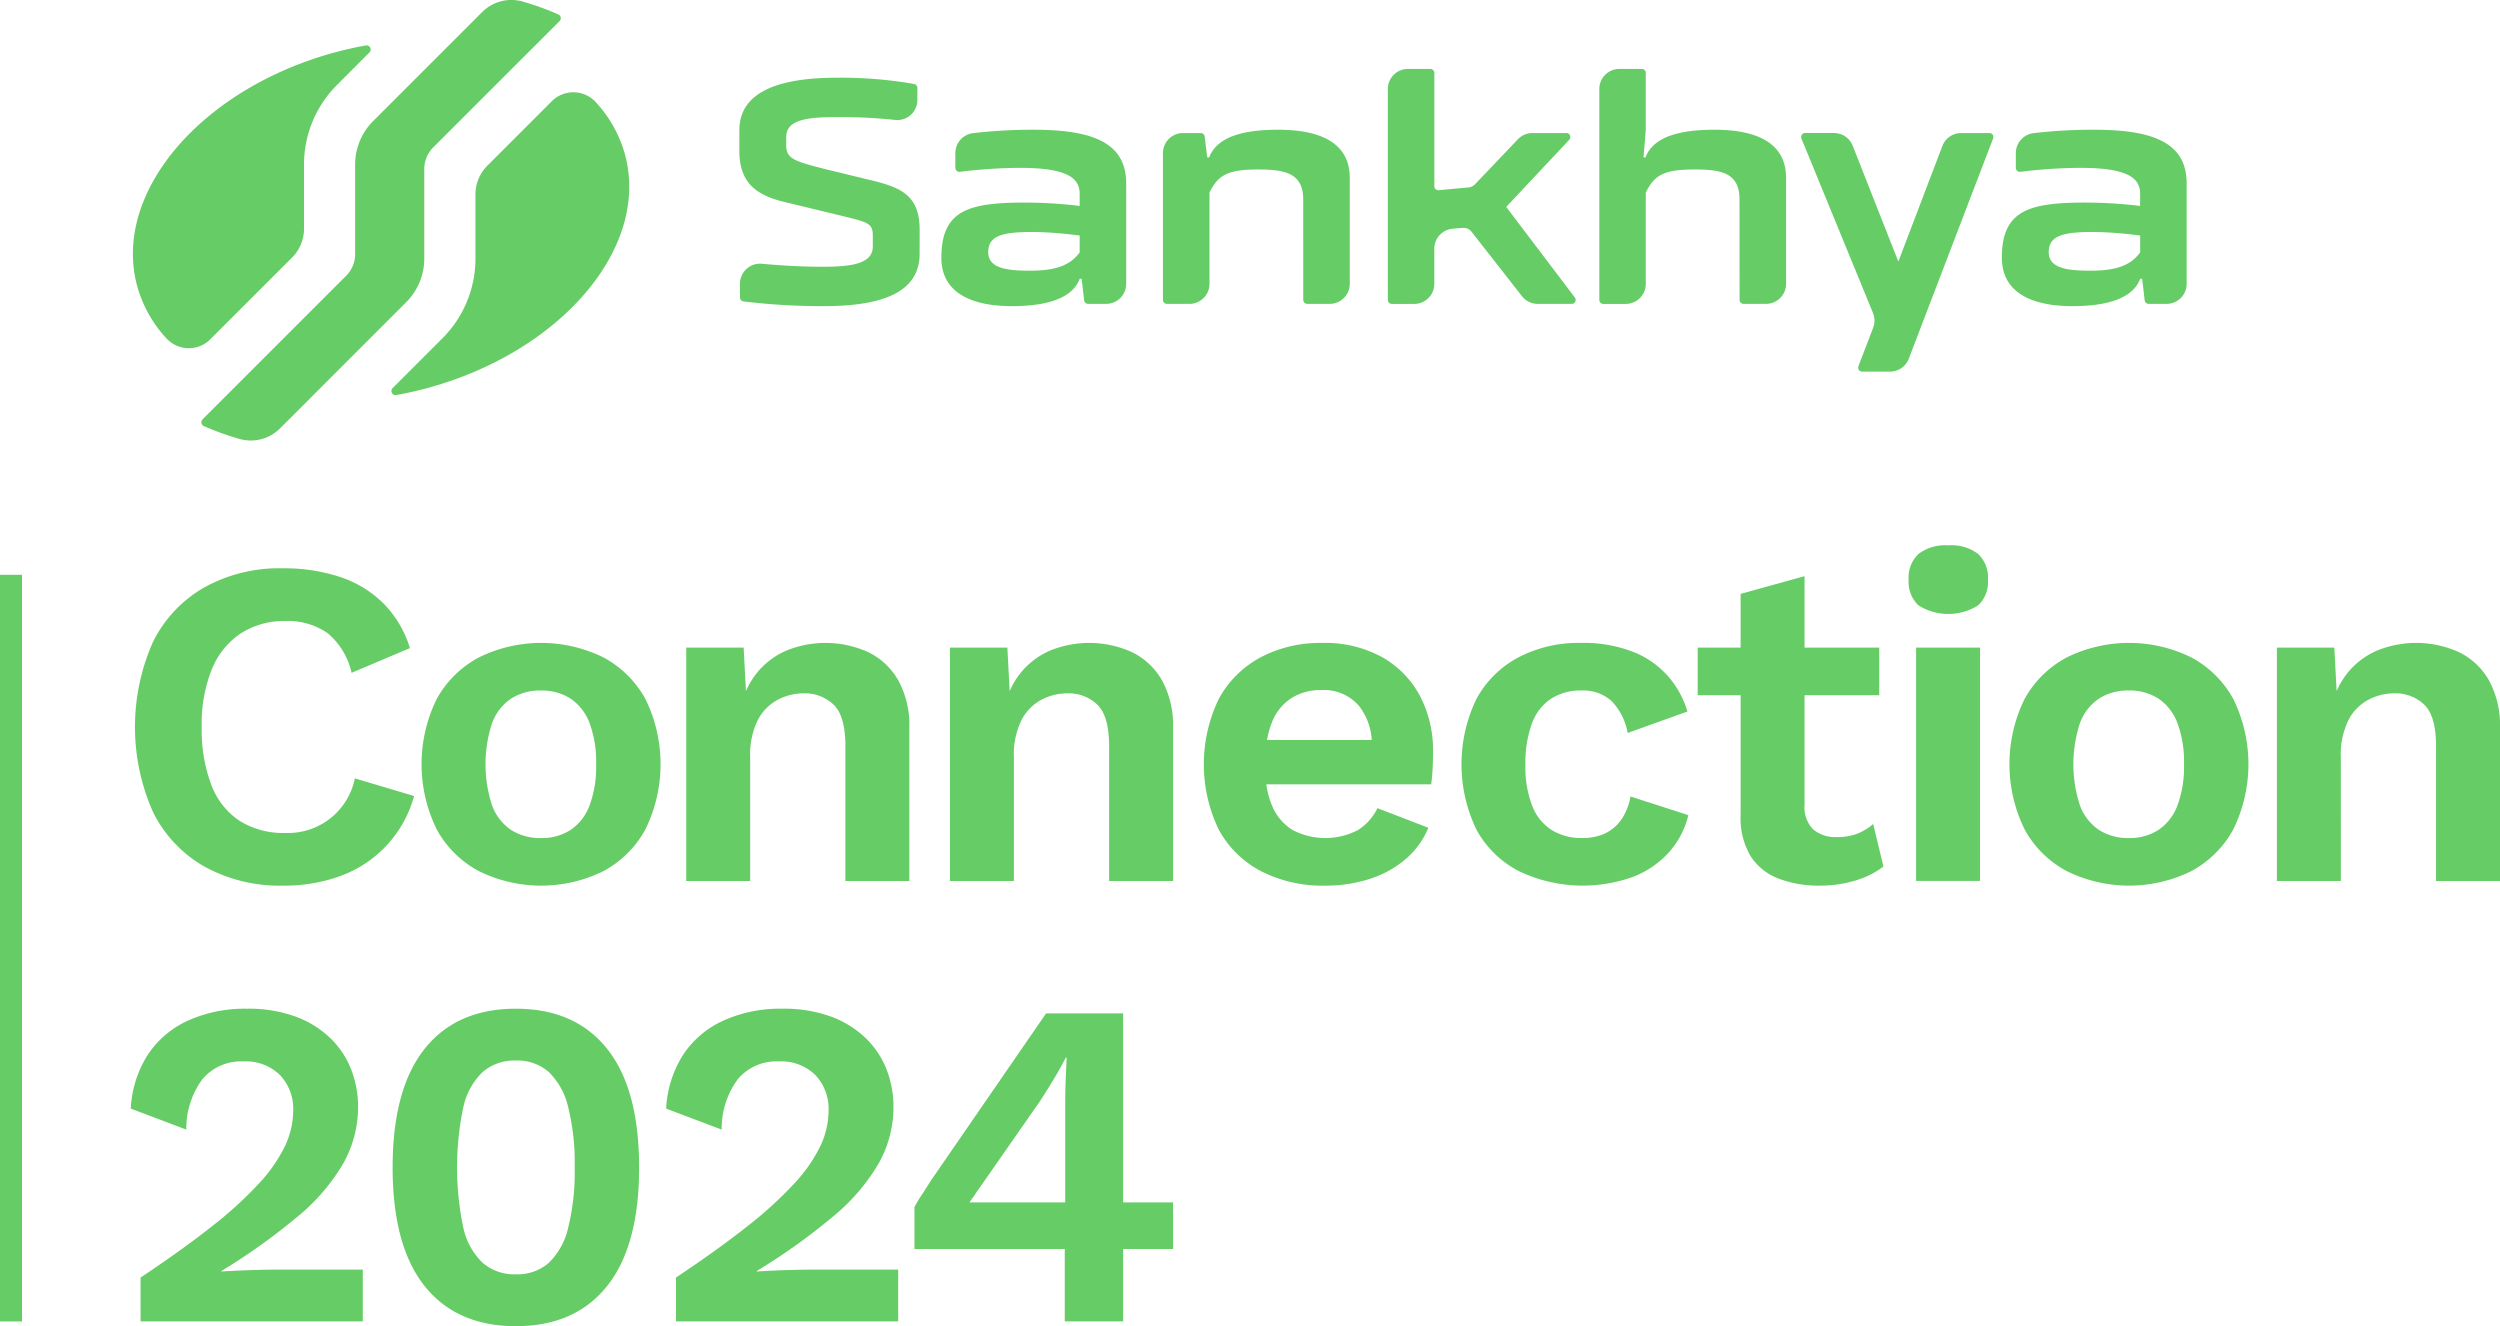 <svg xmlns="http://www.w3.org/2000/svg" xmlns:xlink="http://www.w3.org/1999/xlink" width="252" height="133.674" viewBox="0 0 252 133.674"><defs><clipPath id="a"><rect width="252" height="133.674" fill="#6c6"/></clipPath></defs><g clip-path="url(#a)"><path d="M45.254,34.181a3.067,3.067,0,0,1-4.41-.037,12.726,12.726,0,0,1-2.993-5.355C35.344,19.43,44.321,8.891,57.9,5.251c1.008-.27,2.013-.491,3.009-.671a.414.414,0,0,1,.368.7L58,8.565a11.336,11.336,0,0,0-3.321,8.018v6.467a4.122,4.122,0,0,1-1.208,2.916ZM79.638,10.219l-6.472,6.472a4.124,4.124,0,0,0-1.207,2.915v6.467a11.339,11.339,0,0,1-3.321,8.019l-5.027,5.027a.414.414,0,0,0,.368.7q1.5-.267,3.009-.67C80.57,35.508,89.549,24.97,87.041,15.61a12.729,12.729,0,0,0-2.991-5.355,3.069,3.069,0,0,0-4.411-.036M72.651,1.2,61.643,12.208a6.186,6.186,0,0,0-1.811,4.374v9.03a3.091,3.091,0,0,1-.907,2.187L44.453,42.27a.416.416,0,0,0,.12.673,28.181,28.181,0,0,0,3.549,1.287,4.169,4.169,0,0,0,4.12-1.031L64.992,30.448A6.186,6.186,0,0,0,66.8,26.073V17.045a3.093,3.093,0,0,1,.905-2.187L80.439,2.128a.416.416,0,0,0-.121-.673A28.322,28.322,0,0,0,76.77.169,4.168,4.168,0,0,0,72.651,1.2" transform="translate(-24.034 0.001)" fill="#6c6"/><path d="M226.4,39.632c0,3.838-3.641,5.28-9.677,5.28a65.474,65.474,0,0,1-8.078-.477.406.406,0,0,1-.351-.4V42.655a2.019,2.019,0,0,1,2.2-2.014c2.289.207,4.286.3,6.168.3,2.755,0,5.019-.262,5.019-2.034V37.762c0-1.214-.525-1.312-3.182-1.968l-5.707-1.377c-2.722-.656-4.559-1.837-4.559-5.117V27.168c0-3.871,4-5.281,9.808-5.281a42.744,42.744,0,0,1,7.792.628.413.413,0,0,1,.342.4v1.223a2.022,2.022,0,0,1-2.238,2.006,52.777,52.777,0,0,0-5.766-.291c-3.018,0-5.215.23-5.215,2v.886c0,1.278.788,1.574,3.936,2.361l4.986,1.214c2.853.721,4.526,1.607,4.526,4.92Z" transform="translate(-133.703 -14.053)" fill="#6c6"/><path d="M341.67,43.57c0-2.656-1.869-3.017-4.494-3.017-3.018,0-4.068.491-4.953,2.329v9.2A2.021,2.021,0,0,1,330.2,54.1h-2.264a.4.4,0,0,1-.405-.4V38.9a2.022,2.022,0,0,1,2.022-2.022h1.785a.405.405,0,0,1,.4.356l.253,2.1h.2c.788-2.066,3.379-2.788,6.955-2.788,4.133,0,7.216,1.248,7.216,4.855V52.076a2.021,2.021,0,0,1-2.022,2.022h-2.265a.4.4,0,0,1-.4-.4Z" transform="translate(-210.306 -23.468)" fill="#6c6"/><path d="M398.407,35.435l-1.019.088a2.02,2.02,0,0,0-1.847,2.013v3.538A2.022,2.022,0,0,1,393.52,43.1h-2.265a.4.4,0,0,1-.4-.4V21.436a2.021,2.021,0,0,1,2.021-2.021h2.264a.4.4,0,0,1,.405.4V31.237a.4.4,0,0,0,.442.4L399,31.356a1,1,0,0,0,.637-.309l4.328-4.543a2.022,2.022,0,0,1,1.464-.628h3.416a.4.4,0,0,1,.295.681l-6.351,6.766,6.914,9.126a.4.4,0,0,1-.322.649h-3.413a2.026,2.026,0,0,1-1.592-.776l-5.087-6.5a1.012,1.012,0,0,0-.883-.384" transform="translate(-250.962 -12.466)" fill="#6c6"/><path d="M464.547,32.567c0-2.656-1.8-3.017-4.494-3.017-3.018,0-4.068.491-4.954,2.329v9.2a2.021,2.021,0,0,1-2.021,2.022h-2.264a.4.4,0,0,1-.4-.4V21.436a2.021,2.021,0,0,1,2.021-2.022H454.7a.4.4,0,0,1,.4.4v5.729l-.229,2.788h.2c.787-2.066,3.378-2.788,6.954-2.788,4.132,0,7.216,1.248,7.216,4.855V41.073a2.021,2.021,0,0,1-2.021,2.022h-2.266a.4.4,0,0,1-.4-.4Z" transform="translate(-289.204 -12.466)" fill="#6c6"/><path d="M514.51,55.6,507.3,38.022a.4.4,0,0,1,.374-.558h2.911a2.022,2.022,0,0,1,1.881,1.281l4.6,11.676,4.442-11.656a2.021,2.021,0,0,1,1.889-1.3h2.844a.4.4,0,0,1,.378.549l-8.5,22.2a2.022,2.022,0,0,1-1.888,1.3h-2.809a.4.4,0,0,1-.378-.548l1.482-3.871a2.023,2.023,0,0,0-.017-1.491" transform="translate(-325.714 -24.055)" fill="#6c6"/><path d="M577.944,51.572h-.2c-.722,1.968-3.313,2.755-6.823,2.755-4.034,0-7.118-1.311-7.118-4.887,0-4.448,2.39-5.4,7.138-5.539a47.49,47.49,0,0,1,6.8.324V42.979c0-1.64-1.411-2.591-6.035-2.591a50.929,50.929,0,0,0-6.037.4.407.407,0,0,1-.458-.4V38.9a2.025,2.025,0,0,1,1.777-2.009,50.548,50.548,0,0,1,6.161-.344c6.1,0,9.282,1.411,9.282,5.412V52.076a2.021,2.021,0,0,1-2.021,2.022H578.6a.4.4,0,0,1-.4-.357Zm-.2-4.361a39.961,39.961,0,0,0-4.592-.361c-2.953,0-4.625.262-4.625,2.033,0,1.64,1.9,1.87,4.2,1.87,2.624,0,4.035-.526,5.018-1.837Z" transform="translate(-362.016 -23.468)" fill="#6c6"/><path d="M279.269,51.572h-.2c-.722,1.968-3.313,2.755-6.823,2.755-4.034,0-7.118-1.311-7.118-4.887,0-4.448,2.39-5.4,7.14-5.539a47.482,47.482,0,0,1,6.8.324V42.979c0-1.64-1.411-2.591-6.035-2.591a50.93,50.93,0,0,0-6.037.4.407.407,0,0,1-.458-.4V38.9a2.025,2.025,0,0,1,1.777-2.009,50.556,50.556,0,0,1,6.162-.344c6.1,0,9.282,1.411,9.282,5.412V52.076a2.021,2.021,0,0,1-2.021,2.022h-1.818a.4.4,0,0,1-.4-.357Zm-.2-4.361a39.958,39.958,0,0,0-4.592-.361c-2.952,0-4.625.262-4.625,2.033,0,1.64,1.9,1.87,4.2,1.87,2.624,0,4.035-.526,5.018-1.837Z" transform="translate(-170.239 -23.468)" fill="#6c6"/><path d="M41.742,178.861a11.907,11.907,0,0,1-7.387,8.045,16.36,16.36,0,0,1-5.787.988,15.758,15.758,0,0,1-7.975-1.929,12.906,12.906,0,0,1-5.176-5.505,21.146,21.146,0,0,1,0-17.126,12.914,12.914,0,0,1,5.176-5.5,15.566,15.566,0,0,1,7.881-1.929,18.088,18.088,0,0,1,5.787.87,11.156,11.156,0,0,1,4.4,2.682,10.866,10.866,0,0,1,2.658,4.494l-5.881,2.493a7.208,7.208,0,0,0-2.447-4.023,7.014,7.014,0,0,0-4.235-1.2,8.053,8.053,0,0,0-4.446,1.223,7.862,7.862,0,0,0-2.941,3.6,14.665,14.665,0,0,0-1.035,5.858,15.659,15.659,0,0,0,.965,5.834,7.494,7.494,0,0,0,2.847,3.623,8.276,8.276,0,0,0,4.611,1.223,6.858,6.858,0,0,0,7.011-5.5Zm23.313-9.786a14.9,14.9,0,0,1,0,13.151,10.43,10.43,0,0,1-4.235,4.21,14.2,14.2,0,0,1-12.539,0,10.379,10.379,0,0,1-4.258-4.21,14.9,14.9,0,0,1,0-13.151,10.423,10.423,0,0,1,4.258-4.188,14.2,14.2,0,0,1,12.539,0,10.475,10.475,0,0,1,4.235,4.188m-4.964,6.587a11.241,11.241,0,0,0-.659-4.141,5.142,5.142,0,0,0-1.906-2.47,5.3,5.3,0,0,0-2.987-.824,5.389,5.389,0,0,0-3.035.824,5.136,5.136,0,0,0-1.906,2.47,13.345,13.345,0,0,0,0,8.281,5.129,5.129,0,0,0,1.906,2.47,5.38,5.38,0,0,0,3.035.824,5.3,5.3,0,0,0,2.987-.824,5.135,5.135,0,0,0,1.906-2.47,11.234,11.234,0,0,0,.659-4.14m27.453-11.292a10.46,10.46,0,0,0-8.233-.188,7.775,7.775,0,0,0-2.988,2.235,8.137,8.137,0,0,0-1.131,1.865l-.233-4.382H69.172v23.525h6.446V174.956a7.816,7.816,0,0,1,.777-3.764,4.805,4.805,0,0,1,2.023-2.046,5.585,5.585,0,0,1,2.564-.635,4.185,4.185,0,0,1,3.058,1.153q1.176,1.153,1.176,4.164v13.6h6.446V171.992a9.4,9.4,0,0,0-1.106-4.776,7.025,7.025,0,0,0-3.011-2.846m26.582,0a10.46,10.46,0,0,0-8.233-.188,7.775,7.775,0,0,0-2.988,2.235,8.135,8.135,0,0,0-1.131,1.865l-.233-4.382H95.754v23.525H102.2V174.956a7.82,7.82,0,0,1,.776-3.764A4.808,4.808,0,0,1,105,169.145a5.585,5.585,0,0,1,2.564-.635,4.185,4.185,0,0,1,3.058,1.153q1.176,1.153,1.176,4.164v13.6h6.446V171.992a9.4,9.4,0,0,0-1.106-4.776,7.025,7.025,0,0,0-3.011-2.846m29.006,4.4a11.77,11.77,0,0,1,1.317,5.622q0,.942-.047,1.788t-.141,1.505H127.65a8.2,8.2,0,0,0,.591,2.188,5.194,5.194,0,0,0,2.07,2.423,7.129,7.129,0,0,0,6.563,0,5.409,5.409,0,0,0,1.976-2.211l5.128,1.976a8.251,8.251,0,0,1-2.282,3.152,10.418,10.418,0,0,1-3.623,2,14.441,14.441,0,0,1-4.493.682,13.623,13.623,0,0,1-6.47-1.459,10.233,10.233,0,0,1-4.258-4.187,15.161,15.161,0,0,1,0-13.174,10.31,10.31,0,0,1,4.211-4.188,12.83,12.83,0,0,1,6.187-1.459,11.99,11.99,0,0,1,6.069,1.435,9.717,9.717,0,0,1,3.811,3.905m-14.962,2.776a8.749,8.749,0,0,0-.45,1.67h10.553a6.178,6.178,0,0,0-1.282-3.435,4.671,4.671,0,0,0-3.787-1.6,5.5,5.5,0,0,0-3.082.847,5.156,5.156,0,0,0-1.952,2.517m35.31,9.622a4.2,4.2,0,0,1-1.623,1.435,5.325,5.325,0,0,1-2.4.494,5.644,5.644,0,0,1-3.034-.8,5.013,5.013,0,0,1-1.976-2.446,10.871,10.871,0,0,1-.682-4.141,11.415,11.415,0,0,1,.659-4.164,5.075,5.075,0,0,1,1.929-2.494,5.5,5.5,0,0,1,3.058-.824,4.239,4.239,0,0,1,3.059,1.082,6.173,6.173,0,0,1,1.6,3.2l6.023-2.164a9.473,9.473,0,0,0-1.905-3.505,9.215,9.215,0,0,0-3.529-2.494,13.812,13.812,0,0,0-5.34-.918,13.073,13.073,0,0,0-6.258,1.459,10.273,10.273,0,0,0-4.234,4.188,15.16,15.16,0,0,0,0,13.174,10.193,10.193,0,0,0,4.281,4.187,14.934,14.934,0,0,0,11.527.565,9.463,9.463,0,0,0,3.623-2.494,8.627,8.627,0,0,0,1.929-3.717l-5.834-1.882a5.824,5.824,0,0,1-.87,2.258m23.759,1.482a5.578,5.578,0,0,1-2.094.353,3.442,3.442,0,0,1-2.376-.776,3.154,3.154,0,0,1-.87-2.47V168.7h7.528v-4.8H181.9v-7.2l-6.446,1.788V163.9h-4.329v4.8h4.329V180.79a7.488,7.488,0,0,0,1.011,4.14,5.772,5.772,0,0,0,2.823,2.258,11.415,11.415,0,0,0,4.164.706,12.187,12.187,0,0,0,3.576-.518,8.5,8.5,0,0,0,2.823-1.412l-1.035-4.282a5.592,5.592,0,0,1-1.576.965m9.15-29.053a4.454,4.454,0,0,0-3.011.87,3.3,3.3,0,0,0-.988,2.611,3.235,3.235,0,0,0,.988,2.564,5.642,5.642,0,0,0,6.022,0,3.235,3.235,0,0,0,.988-2.564,3.3,3.3,0,0,0-.988-2.611,4.456,4.456,0,0,0-3.011-.87m-3.247,33.829h6.446V163.9h-6.446Zm31.97-18.349a14.9,14.9,0,0,1,0,13.151,10.428,10.428,0,0,1-4.235,4.21,14.2,14.2,0,0,1-12.539,0,10.379,10.379,0,0,1-4.258-4.21,14.9,14.9,0,0,1,0-13.151,10.423,10.423,0,0,1,4.258-4.188,14.2,14.2,0,0,1,12.539,0,10.472,10.472,0,0,1,4.235,4.188m-4.964,6.587a11.233,11.233,0,0,0-.659-4.141,5.14,5.14,0,0,0-1.906-2.47,5.3,5.3,0,0,0-2.988-.824,5.389,5.389,0,0,0-3.035.824,5.138,5.138,0,0,0-1.906,2.47,13.344,13.344,0,0,0,0,8.281,5.131,5.131,0,0,0,1.906,2.47,5.38,5.38,0,0,0,3.035.824,5.3,5.3,0,0,0,2.988-.824,5.133,5.133,0,0,0,1.906-2.47,11.226,11.226,0,0,0,.659-4.14m30.746-8.446a7.023,7.023,0,0,0-3.011-2.846,10.459,10.459,0,0,0-8.233-.188,7.772,7.772,0,0,0-2.988,2.235,8.129,8.129,0,0,0-1.131,1.865L235.3,163.9H229.51v23.525h6.446V174.956a7.816,7.816,0,0,1,.776-3.764,4.8,4.8,0,0,1,2.023-2.046,5.585,5.585,0,0,1,2.564-.635,4.186,4.186,0,0,1,3.058,1.153q1.175,1.153,1.176,4.164v13.6H252V171.992a9.4,9.4,0,0,0-1.106-4.776M26.121,226.627q-1.083.024-2.094.07t-1.717.094v-.047a62.261,62.261,0,0,0,7.763-5.552,19.938,19.938,0,0,0,4.54-5.317,11.592,11.592,0,0,0,1.482-5.693,10.355,10.355,0,0,0-.682-3.717,8.842,8.842,0,0,0-2.094-3.176,10.044,10.044,0,0,0-3.505-2.188,13.751,13.751,0,0,0-4.917-.8,13.9,13.9,0,0,0-5.952,1.2,9.638,9.638,0,0,0-4.046,3.435,11.133,11.133,0,0,0-1.717,5.434l5.6,2.117a8.345,8.345,0,0,1,1.623-5.082,5.054,5.054,0,0,1,4.117-1.788,4.881,4.881,0,0,1,3.717,1.388,4.954,4.954,0,0,1,1.317,3.552,8.492,8.492,0,0,1-.823,3.576,15.4,15.4,0,0,1-2.635,3.787,39.776,39.776,0,0,1-4.752,4.329Q18.4,224.58,14.17,227.4v4.422h22.4V226.6H28q-.8,0-1.882.024M61.2,204.348q3.222,4.046,3.223,11.951T61.2,228.249Q57.973,232.3,52,232.3t-9.2-4.047Q39.576,224.2,39.577,216.3T42.8,204.348Q46.022,200.3,52,200.3t9.2,4.047M57.927,216.3a23.375,23.375,0,0,0-.659-6.093,7.177,7.177,0,0,0-1.952-3.529A4.8,4.8,0,0,0,52,205.524a4.89,4.89,0,0,0-3.341,1.152,6.934,6.934,0,0,0-1.952,3.529,29.537,29.537,0,0,0,0,12.186,6.926,6.926,0,0,0,1.952,3.529A4.886,4.886,0,0,0,52,227.073a4.8,4.8,0,0,0,3.317-1.153,7.17,7.17,0,0,0,1.952-3.529,23.367,23.367,0,0,0,.659-6.093m22.16,10.328q-1.083.024-2.093.07t-1.717.094v-.047a62.262,62.262,0,0,0,7.763-5.552,19.938,19.938,0,0,0,4.54-5.317,11.592,11.592,0,0,0,1.482-5.693,10.355,10.355,0,0,0-.682-3.717,8.847,8.847,0,0,0-2.094-3.176A10.044,10.044,0,0,0,83.78,201.1a13.753,13.753,0,0,0-4.917-.8,13.9,13.9,0,0,0-5.952,1.2,9.638,9.638,0,0,0-4.046,3.435,11.129,11.129,0,0,0-1.717,5.434l5.6,2.117a8.345,8.345,0,0,1,1.623-5.082,5.055,5.055,0,0,1,4.117-1.788,4.881,4.881,0,0,1,3.717,1.388,4.955,4.955,0,0,1,1.317,3.552,8.487,8.487,0,0,1-.824,3.576,15.411,15.411,0,0,1-2.635,3.787,39.775,39.775,0,0,1-4.752,4.329q-2.941,2.329-7.175,5.152v4.422h22.4V226.6H81.969q-.8,0-1.882.024m33.123-6.8h5.034v4.7H113.21v7.293h-5.882v-7.293H92.178V220.3a11.82,11.82,0,0,1,.682-1.153q.447-.681,1.012-1.576l11.574-16.8h7.763Zm-5.693-14.586h-.094q-.518,1.035-1.247,2.235t-1.341,2.141l-6.493,9.316a4.481,4.481,0,0,1-.306.447,4.346,4.346,0,0,0-.306.447h9.645V209.571q0-.988.047-2.117t.094-2.211M2.217,231.825H0v-75.26H2.217Z" transform="translate(0 -98.622)" fill="#6c6"/></g></svg>